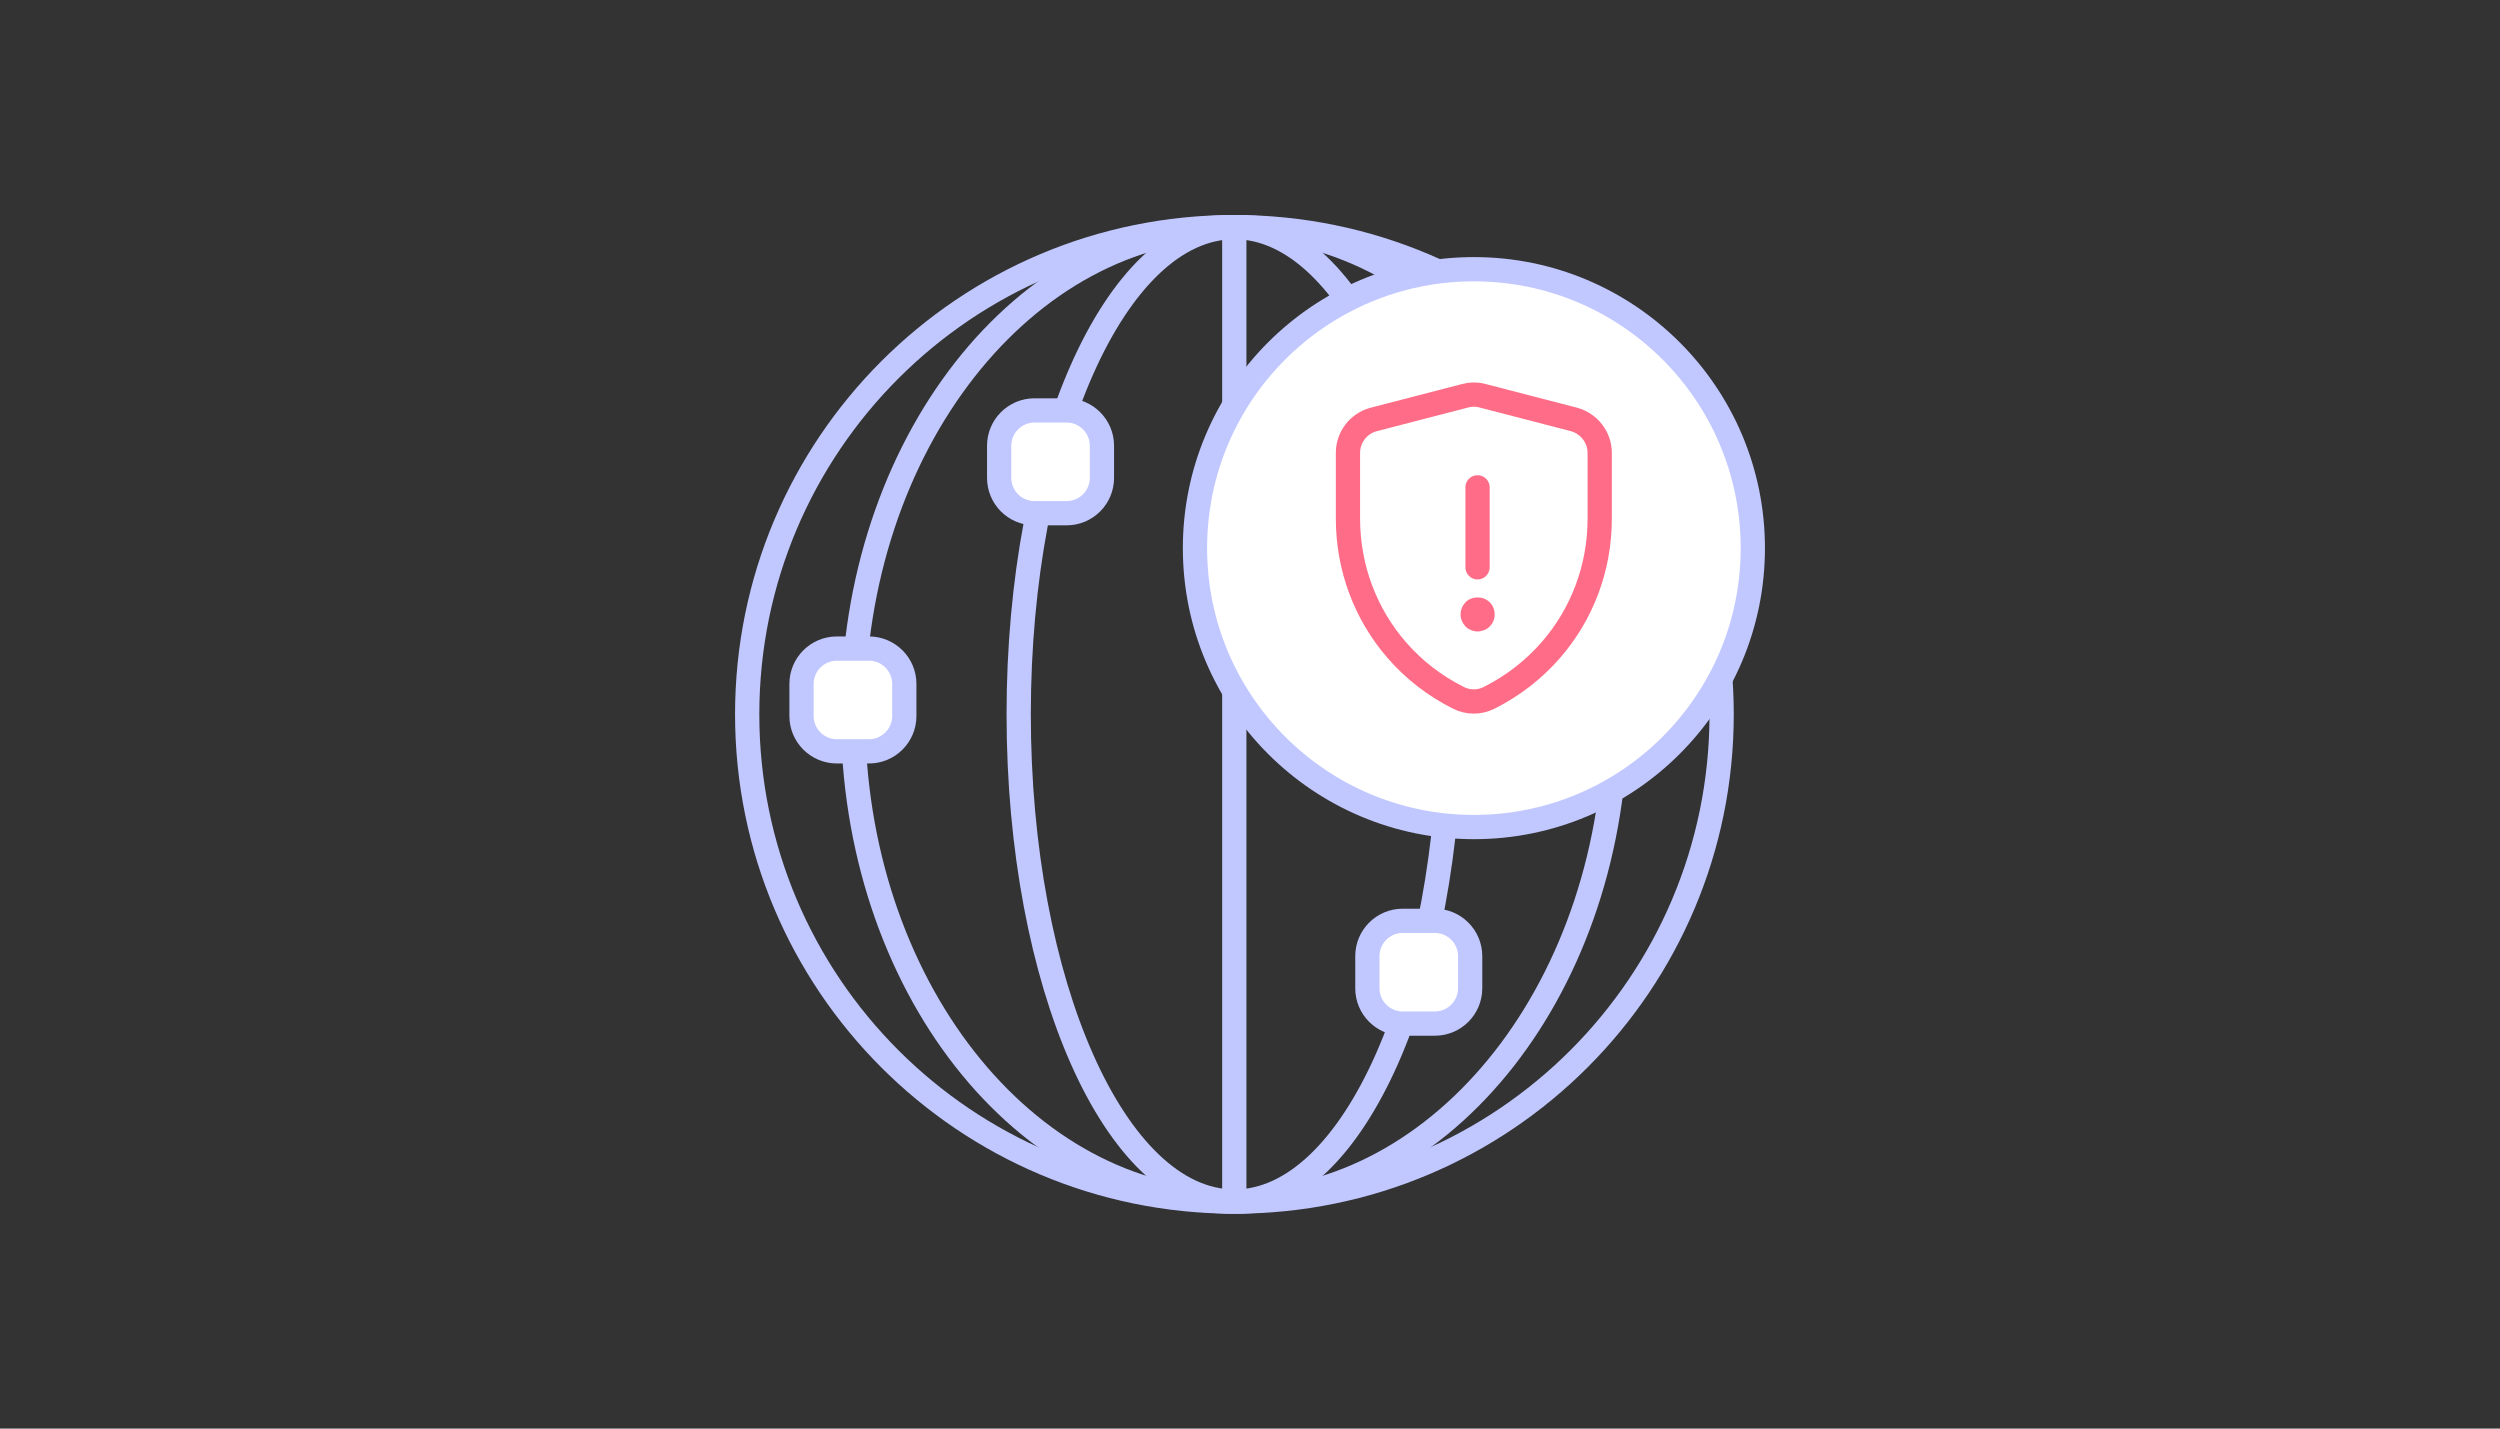 <svg width="301" height="172" viewBox="0 0 301 172" fill="none" xmlns="http://www.w3.org/2000/svg">
<rect x="0" y="0" width="301" height="172" fill="#333333" stroke="none"/>
<g clip-path="url(#clip0_2677_4520)">
<path d="M148.623 144.67C181.021 144.67 207.285 118.406 207.285 86.007C207.285 53.609 181.021 27.345 148.623 27.345C116.225 27.345 89.961 53.609 89.961 86.007C89.961 118.406 116.225 144.67 148.623 144.67Z" stroke="#C1C8FF" stroke-width="2.921" stroke-miterlimit="10"/>
<path d="M148.623 144.67C162.966 144.67 174.594 118.406 174.594 86.007C174.594 53.609 162.966 27.345 148.623 27.345C134.279 27.345 122.651 53.609 122.651 86.007C122.651 118.406 134.279 144.67 148.623 144.67Z" stroke="#C1C8FF" stroke-width="2.921" stroke-miterlimit="10"/>
<path d="M148.623 144.67C173.986 144.67 194.548 118.406 194.548 86.007C194.548 53.609 173.986 27.345 148.623 27.345C123.259 27.345 102.698 53.609 102.698 86.007C102.698 118.406 123.259 144.67 148.623 144.67Z" stroke="#C1C8FF" stroke-width="2.921" stroke-miterlimit="10"/>
<path d="M148.608 144.655V27.345" stroke="#C1C8FF" stroke-width="2.921" stroke-miterlimit="10"/>
<path d="M177.457 99.577C196.004 99.577 211.039 84.542 211.039 65.995C211.039 47.449 196.004 32.414 177.457 32.414C158.911 32.414 143.875 47.449 143.875 65.995C143.875 84.542 158.911 99.577 177.457 99.577Z" fill="white" stroke="#C1C8FF" stroke-width="2.921" stroke-miterlimit="10"/>
<path d="M177.896 76.031C177.633 76.031 177.37 75.972 177.122 75.87C176.873 75.768 176.625 75.607 176.435 75.417C176.07 75.023 175.851 74.497 175.851 73.986C175.851 73.43 176.084 72.905 176.435 72.525C176.625 72.335 176.859 72.16 177.122 72.072C177.604 71.882 178.202 71.882 178.684 72.072C178.947 72.174 179.181 72.335 179.371 72.525C179.765 72.919 179.955 73.445 179.955 73.986C179.955 74.511 179.765 75.023 179.371 75.417C179.181 75.607 178.947 75.782 178.684 75.87C178.422 75.958 178.159 76.031 177.896 76.031Z" fill="#FF6C87"/>
<path d="M177.896 58.677V68.303" stroke="#FF6C87" stroke-width="2.921" stroke-miterlimit="10" stroke-linecap="round"/>
<path d="M189.494 50.497L178.495 47.649C177.823 47.459 177.092 47.459 176.406 47.649L165.407 50.497C163.566 50.979 162.295 52.63 162.295 54.529V62.446C162.295 68.391 164.428 73.956 168.153 78.251C170.183 80.603 172.71 82.575 175.602 84.021C176.172 84.313 176.815 84.459 177.443 84.459C178.071 84.459 178.714 84.313 179.283 84.021C182.176 82.575 184.703 80.588 186.733 78.251C190.472 73.956 192.605 68.391 192.605 62.446V54.529C192.605 52.645 191.32 50.994 189.494 50.497Z" stroke="#FF6C87" stroke-width="2.921" stroke-miterlimit="10" stroke-linecap="round"/>
<path d="M104.626 78.09H100.755C98.408 78.09 96.504 79.993 96.504 82.341V86.212C96.504 88.559 98.408 90.462 100.755 90.462H104.626C106.974 90.462 108.877 88.559 108.877 86.212V82.341C108.877 79.993 106.974 78.09 104.626 78.09Z" fill="white" stroke="#C1C8FF" stroke-width="2.921" stroke-miterlimit="10"/>
<path d="M172.754 110.869H168.883C166.536 110.869 164.633 112.772 164.633 115.119V118.99C164.633 121.338 166.536 123.241 168.883 123.241H172.754C175.102 123.241 177.005 121.338 177.005 118.99V115.119C177.005 112.772 175.102 110.869 172.754 110.869Z" fill="white" stroke="#C1C8FF" stroke-width="2.921" stroke-miterlimit="10"/>
<path d="M128.421 49.416H124.55C122.203 49.416 120.3 51.319 120.3 53.667V57.538C120.3 59.886 122.203 61.789 124.55 61.789H128.421C130.769 61.789 132.672 59.886 132.672 57.538V53.667C132.672 51.319 130.769 49.416 128.421 49.416Z" fill="white" stroke="#C1C8FF" stroke-width="2.921" stroke-miterlimit="10"/>
</g>
<defs>
<clipPath id="clip0_2677_4520">
<rect width="124" height="120.231" fill="white" transform="translate(88.5 25.884)"/>
</clipPath>
</defs>
</svg>

